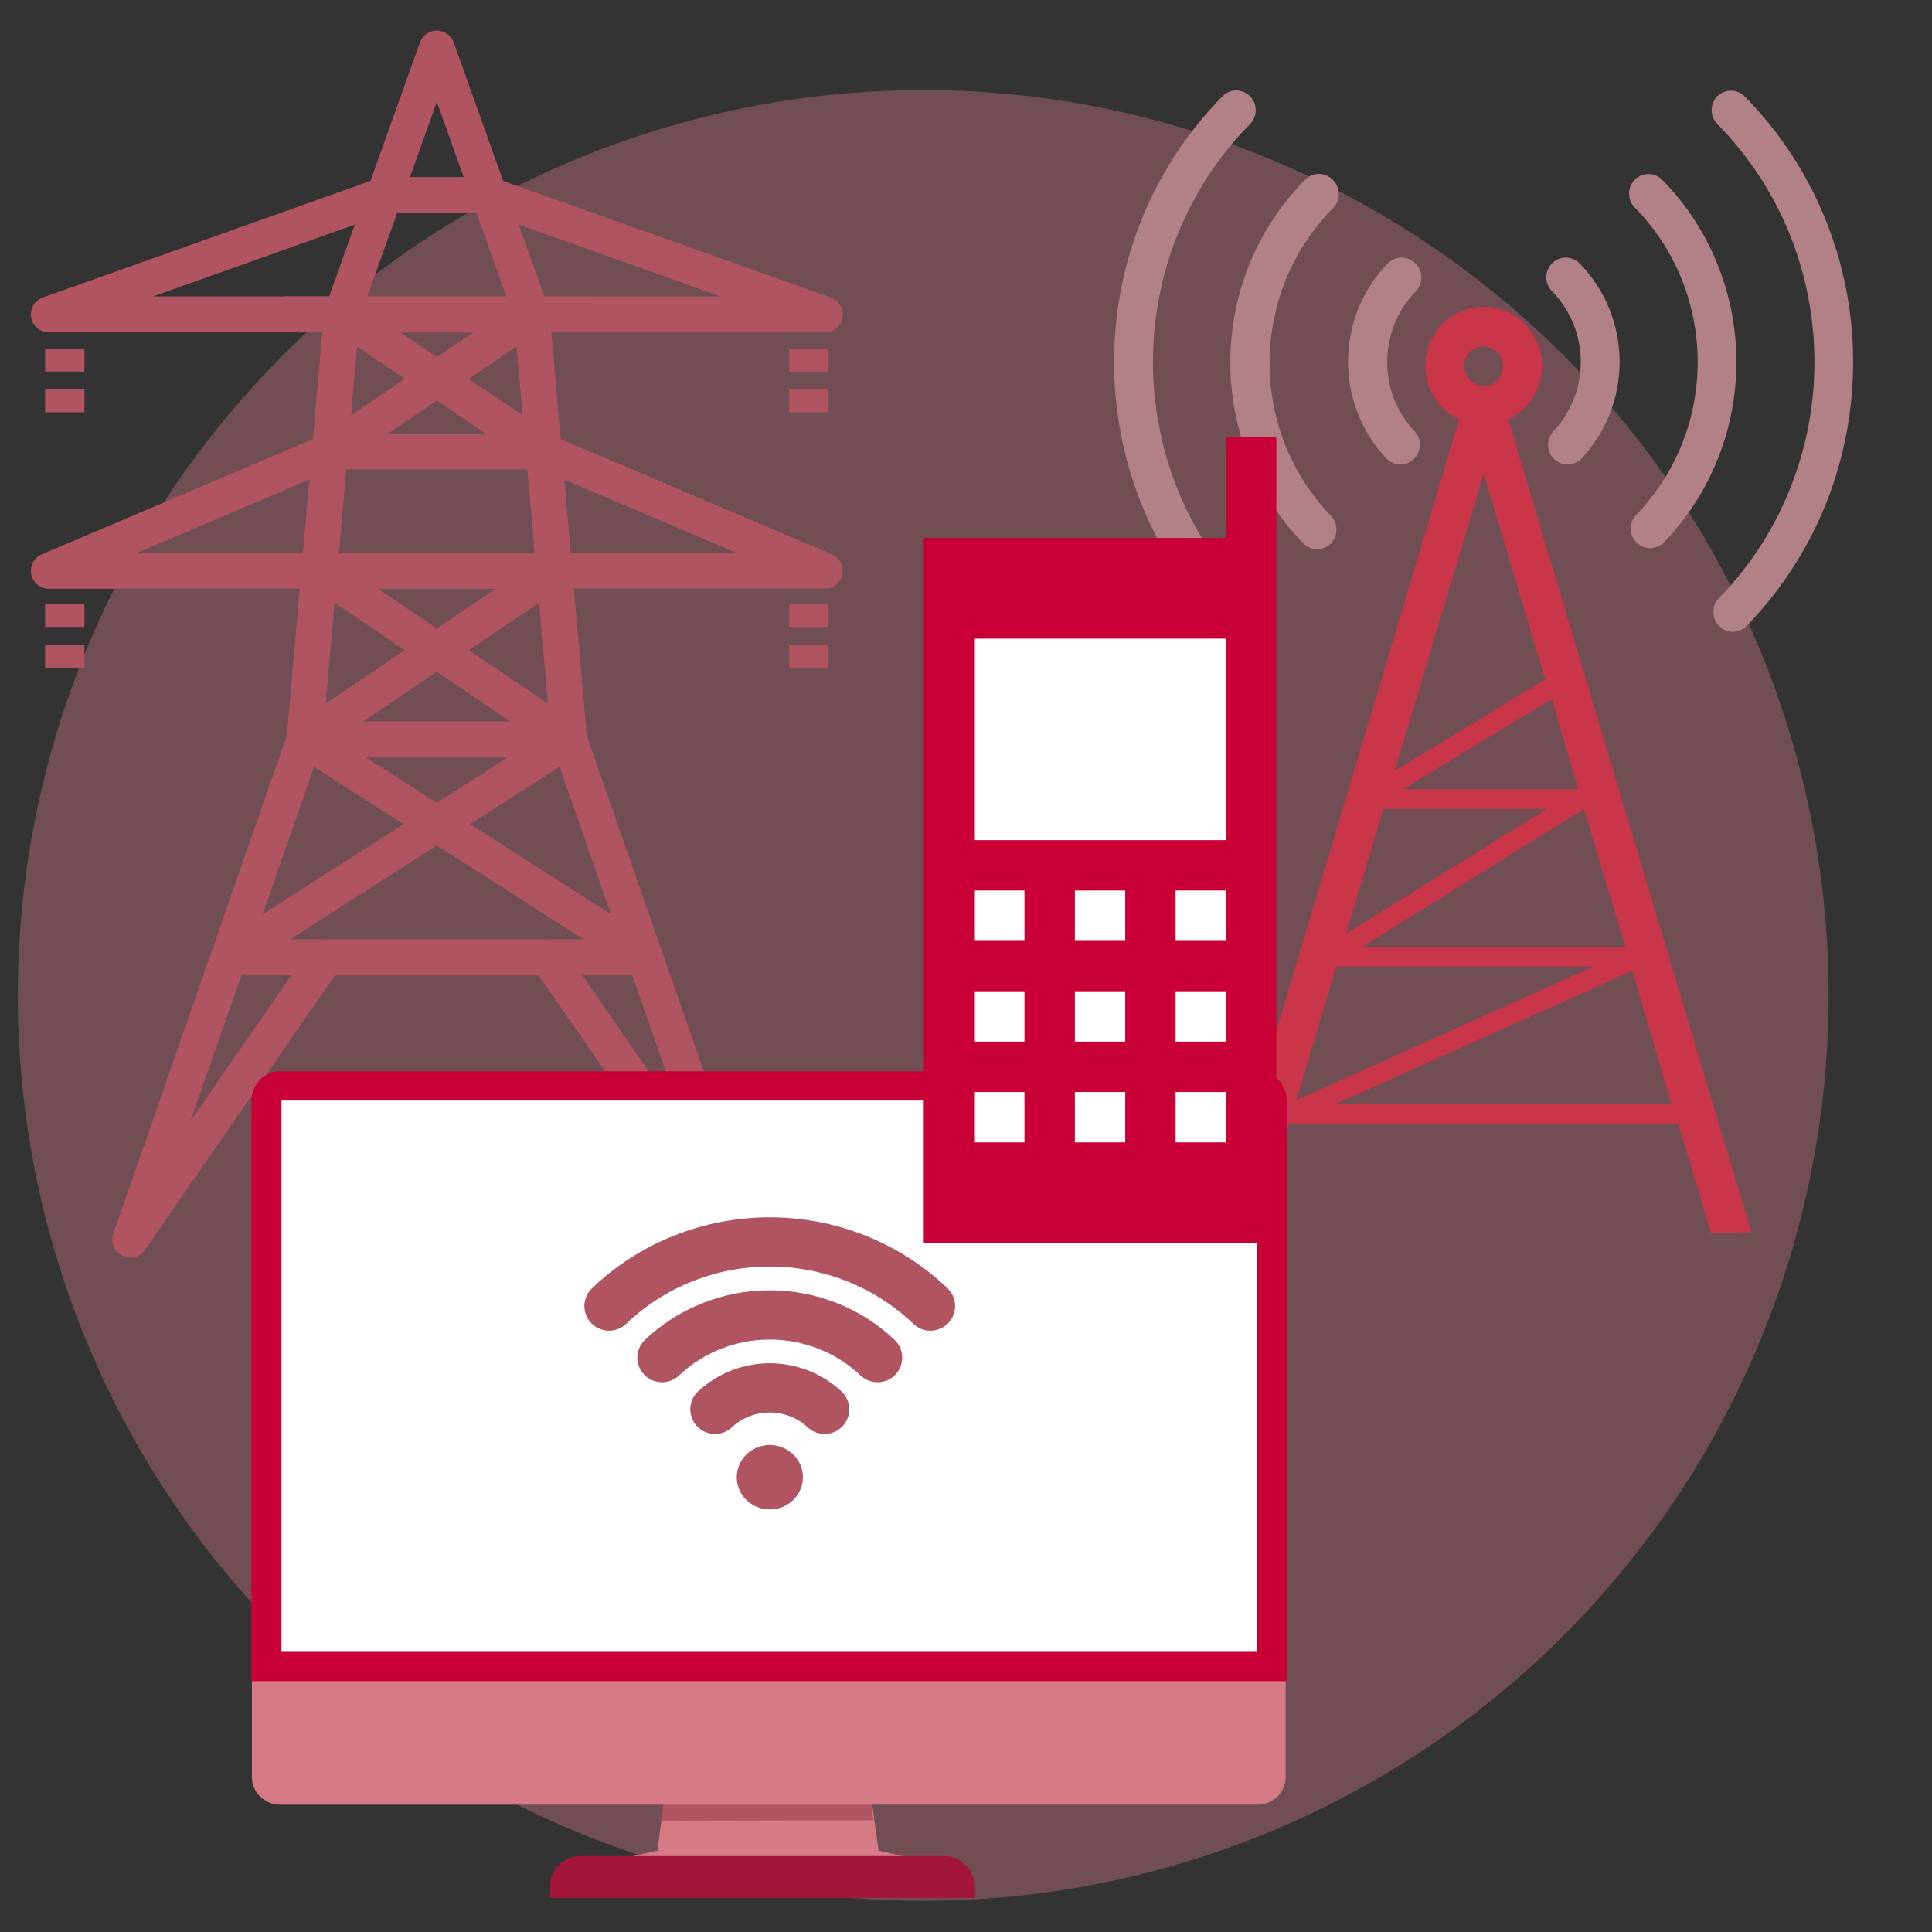 <?xml version="1.0" encoding="UTF-8" standalone="no"?>
<svg xmlns="http://www.w3.org/2000/svg" xmlns:xlink="http://www.w3.org/1999/xlink" xmlns:serif="http://www.serif.com/" width="100%" height="100%" viewBox="0 0 128 128" version="1.1" xml:space="preserve" style="fill-rule:evenodd;clip-rule:evenodd;stroke-linejoin:round;stroke-miterlimit:2;">
    <rect x="0" y="0" width="128" height="128" fill="#333333" stroke="none"/>
    <g transform="matrix(1,0,0,1,-5,-10)">
        <g id="title">
        </g>
        <g id="main" transform="matrix(1,0,0,1,-61.785,12)">
            <g transform="matrix(1.29,0,0,1.29,-72.645,-136.645)">
                <circle cx="155.5" cy="155.5" r="46.5" style="fill:rgb(214,122,134);fill-opacity:0.38;"></circle>
            </g>
            <g transform="matrix(0.186,0,0,0.188,120.482,0.985)">
                <g id="tower">
                    <g>
                        <g transform="matrix(0.111,0,0,0.111,108.132,15.894)">
                            <path d="M1671.16,284.126C1659.33,295.86 1652.67,311.837 1652.67,328.501C1652.67,345.165 1659.33,361.141 1671.16,372.876C1938.09,642.274 1940.32,1075.75 1676.16,1347.88C1651.93,1372.25 1651.93,1411.62 1676.16,1436C1687.8,1447.55 1703.52,1454.06 1719.91,1454.13C1736.83,1454.22 1753.07,1447.46 1764.91,1435.38C2076.84,1114.02 2074.07,602.079 1758.66,284.126C1734.36,260.305 1695.46,260.305 1671.16,284.126Z" style="fill:rgb(178,128,135);fill-rule:nonzero;"></path>
                        </g>
                        <g>
                            <g transform="matrix(0.111,0,0,0.111,108.132,15.894)">
                                <path d="M1941.16,1612.88C1916.93,1637.25 1916.93,1676.62 1941.16,1701C1952.9,1712.83 1968.87,1719.49 1985.54,1719.49C2002.2,1719.49 2018.18,1712.83 2029.91,1701C2488.05,1233.22 2485.27,484.118 2023.66,19.751C1999.53,-4.245 1960.64,-4.522 1936.16,19.126C1924.33,30.861 1917.67,46.837 1917.67,63.501C1917.67,80.165 1924.33,96.142 1936.16,107.876C2349.3,523.688 2351.52,1194.33 1941.16,1612.88Z" style="fill:rgb(178,128,135);fill-rule:nonzero;"></path>
                            </g>
                            <g transform="matrix(0.111,0,0,0.111,108.132,15.894)">
                                <path d="M1186.16,813.501C1220.68,813.501 1248.66,841.481 1248.66,876.001C1248.66,910.52 1220.68,938.501 1186.16,938.501C1151.64,938.501 1123.66,910.52 1123.66,876.001C1123.66,841.481 1151.64,813.501 1186.16,813.501ZM708.663,3219.75L1663.66,2795.38L1788.66,3219.75L708.663,3219.75ZM713.038,2782.25L1538.66,2782.25L584.913,3206.63L713.038,2782.25ZM864.288,2282.25L1388.04,2282.25L744.288,2678.5L864.288,2282.25ZM900.538,2161L1186.16,1217.25L1383.66,1871L900.538,2161ZM1508.04,2282.25L1640.54,2719.75L796.788,2719.75L1507.41,2282.25L1508.04,2282.25ZM1489.29,2219.75L926.788,2219.75L1404.91,1932.88L1489.29,2219.75ZM327.413,3626C327.413,3626 483.554,3628.98 457.413,3626L561.163,3282.25L1811.16,3282.25L1914.91,3626C1883.77,3629.55 2044.91,3626 2044.91,3626L1264.91,1045.38C1344.79,1008.41 1388.2,920.856 1369.28,834.895C1350.35,748.938 1274.18,687.716 1186.16,687.716C1098.14,687.716 1021.98,748.938 1003.05,834.895C984.124,920.856 1027.53,1008.41 1107.41,1045.38L327.413,3626Z" style="fill:rgb(202,54,73);fill-rule:nonzero;"></path>
                            </g>
                        </g>
                        <g transform="matrix(0.111,0,0,0.111,108.132,15.894)">
                            <path d="M1411.79,1171C1423.37,1182.17 1438.82,1188.44 1454.91,1188.5C1472.14,1188.61 1488.65,1181.6 1500.54,1169.13C1665.56,994.563 1662.52,720.61 1493.66,549.751C1469.28,525.516 1429.92,525.516 1405.54,549.751C1393.71,561.485 1387.05,577.462 1387.05,594.126C1387.05,610.79 1393.71,626.766 1405.54,638.501C1526.71,761.161 1528.64,957.852 1409.91,1082.88C1386.19,1107.77 1387.03,1147.14 1411.79,1171Z" style="fill:rgb(178,128,135);fill-rule:nonzero;"></path>
                        </g>
                        <g transform="matrix(0.111,0,0,0.111,108.132,15.894)">
                            <path d="M701.163,284.126C676.784,259.891 637.417,259.891 613.038,284.126C295.589,602.446 292.804,1116.76 606.788,1438.5C618.632,1450.58 634.87,1457.35 651.788,1457.25C668.183,1457.18 683.897,1450.67 695.538,1439.13C719.772,1414.75 719.772,1375.38 695.538,1351C431.562,1078.71 434.062,645.227 701.163,376.001C713.987,364.169 721.284,347.513 721.284,330.063C721.284,312.614 713.987,295.958 701.163,284.126Z" style="fill:rgb(178,128,135);fill-rule:nonzero;"></path>
                        </g>
                        <g transform="matrix(0.111,0,0,0.111,108.132,15.894)">
                            <path d="M348.038,19.126C-113.567,483.493 -116.353,1232.59 341.788,1700.38C353.522,1712.21 369.499,1718.86 386.163,1718.86C402.827,1718.86 418.804,1712.21 430.538,1700.38C454.772,1676 454.772,1636.63 430.538,1612.25C20.764,1193.61 23.268,523.442 436.163,107.876C447.995,96.142 454.651,80.165 454.651,63.501C454.651,46.837 447.995,30.861 436.163,19.126C411.784,-5.108 372.417,-5.108 348.038,19.126Z" style="fill:rgb(178,128,135);fill-rule:nonzero;"></path>
                        </g>
                        <g transform="matrix(0.111,0,0,0.111,108.132,15.894)">
                            <path d="M966.788,549.751C942.409,525.516 903.042,525.516 878.663,549.751C710.335,721.118 708.124,995.063 873.663,1169.13C885.55,1181.6 902.058,1188.61 919.288,1188.5C944.253,1188.41 966.765,1173.47 976.55,1150.5C986.335,1127.53 981.515,1100.95 964.288,1082.88C845.558,957.852 847.495,761.161 968.663,638.501C980.249,626.516 986.569,610.399 986.218,593.735C985.866,577.067 978.87,561.235 966.788,549.751Z" style="fill:rgb(178,128,135);fill-rule:nonzero;"></path>
                        </g>
                    </g>
                </g>
            </g>
            <g transform="matrix(0.023,0,0,0.023,38.229,-16.813)">
                <g id="powerline">
                    <g>
                        <path d="M2277.22,1560.85L2170.35,2778.68C2169.96,2782.96 2169.06,2787.17 2167.66,2791.2L1790.77,3872.44L2136.87,3372.51C2146.54,3358.55 2162.43,3350.23 2179.39,3350.23L2820.24,3350.23C2837.25,3350.23 2853.12,3358.55 2862.81,3372.51L3208.89,3872.44L2832.03,2791.2C2830.6,2787.17 2829.7,2782.96 2829.32,2778.68L2722.46,1560.85L2499.84,937.588L2277.22,1560.85ZM3382.97,4266.45C3366.49,4266.45 3350.38,4258.52 3340.45,4244.17L2793.15,3453.67L2206.5,3453.67L1659.21,4244.17C1644.46,4265.46 1616.31,4272.58 1593.23,4260.8C1570.17,4249.11 1559.34,4222.12 1567.84,4197.71L2067.86,2763.21L2174.76,1545.2C2175.16,1540.8 2176.09,1536.48 2177.59,1532.32L2451.15,766.42C2458.48,745.829 2477.99,732.095 2499.84,732.095C2521.7,732.095 2541.21,745.829 2548.54,766.42L2822.04,1532.32C2823.57,1536.48 2824.52,1540.8 2824.89,1545.2L2931.79,2763.21L3431.82,4197.71C3440.32,4222.12 3429.49,4249.11 3406.44,4260.8C3398.93,4264.65 3390.95,4266.45 3382.97,4266.45Z" style="fill:rgb(177,84,97);fill-rule:nonzero;"></path>
                        <path d="M2330.41,2340.03L2499.82,2454.44L2669.25,2340.03L2330.41,2340.03ZM2287.8,2722.45L2711.86,2722.45L2499.82,2579.25L2287.8,2722.45ZM2295.56,2825.89L2499.84,2956.64L2704.12,2825.89L2295.56,2825.89ZM2076.74,3350.23L2922.91,3350.23L2499.84,3079.44L2076.74,3350.23ZM3099.66,3453.67L1900,3453.67C1877.03,3453.67 1856.81,3438.5 1850.37,3416.46C1843.92,3394.42 1852.78,3370.78 1872.11,3358.38L2403.89,3018.02L2091.07,2817.81C2090.73,2817.6 2090.41,2817.38 2090.07,2817.14C2090.03,2817.14 2090,2817.12 2090.03,2817.12C2085.04,2813.8 2080.78,2809.68 2077.34,2805.05C2074,2800.56 2071.33,2795.45 2069.55,2789.89L2069.55,2789.87C2069.5,2789.84 2069.53,2789.75 2069.48,2789.68C2068.96,2787.99 2068.51,2786.31 2068.15,2784.57C2067.63,2781.99 2067.29,2779.39 2067.17,2776.8L2067.17,2776.78C2067.17,2776.73 2067.15,2776.64 2067.15,2776.64L2067.15,2776.33C2066.95,2771.91 2067.34,2767.42 2068.33,2762.96L2068.33,2762.89C2068.62,2761.67 2068.93,2760.46 2069.28,2759.27C2069.26,2759.27 2069.24,2759.3 2069.34,2759.18C2069.36,2759.1 2069.36,2759.1 2069.36,2759.06C2071.14,2753.24 2073.87,2747.92 2077.39,2743.21C2077.39,2743.21 2077.41,2743.19 2077.41,2743.16C2080.67,2738.82 2084.63,2734.95 2089.24,2731.74C2089.26,2731.74 2089.26,2731.72 2089.26,2731.72C2089.31,2731.72 2089.36,2731.67 2089.41,2731.62C2089.41,2731.62 2089.44,2731.62 2089.44,2731.6C2089.6,2731.48 2089.76,2731.38 2089.93,2731.27L2407.43,2516.84L2132.5,2331.17C2113.67,2318.45 2105.33,2294.91 2111.98,2273.17C2118.63,2251.44 2138.7,2236.59 2161.44,2236.59L2838.2,2236.59C2860.92,2236.59 2881.01,2251.44 2887.66,2273.17C2894.31,2294.91 2885.99,2318.45 2867.14,2331.17L2592.23,2516.84L2909.75,2731.31C2914.79,2734.68 2919.02,2738.8 2922.44,2743.45C2925.82,2748.04 2928.52,2753.24 2930.28,2758.92L2930.28,2758.99C2930.28,2759.01 2930.28,2759.06 2930.32,2759.13C2930.75,2760.41 2931.04,2761.74 2931.32,2763.07C2932.37,2767.71 2932.75,2772.36 2932.47,2776.97L2932.47,2777.83C2932.33,2779.53 2932.08,2781.22 2931.79,2782.94L2931.79,2783.08C2931.75,2783.12 2931.79,2783.17 2931.79,2783.22C2931.7,2783.26 2931.79,2783.31 2931.7,2783.36L2931.7,2783.55C2931.27,2785.83 2930.7,2788.09 2930,2790.3C2929.94,2790.34 2929.94,2790.4 2929.94,2790.4C2928.19,2795.69 2925.62,2800.56 2922.48,2804.89C2922.48,2804.89 2922.44,2804.89 2922.44,2804.91L2922.39,2804.94C2918.88,2809.68 2914.55,2813.87 2909.42,2817.26C2909.42,2817.24 2909.37,2817.28 2909.37,2817.31C2909.32,2817.33 2909.28,2817.33 2909.28,2817.35C2909.09,2817.5 2908.8,2817.67 2908.62,2817.78L2595.76,3018.02L3127.55,3358.38C3146.88,3370.78 3155.77,3394.42 3149.3,3416.46C3142.85,3438.5 3122.6,3453.67 3099.66,3453.67Z" style="fill:rgb(177,84,97);fill-rule:nonzero;"></path>
                        <path d="M1636.22,2236.59L3363.44,2236.59L2797.49,1996.14L2202.18,1996.14L1636.22,2236.59ZM3617.4,2340.03L1382.23,2340.03C1357.65,2340.03 1336.46,2322.71 1331.57,2298.62C1326.65,2274.53 1339.39,2250.32 1362.02,2240.7L2171.44,1896.81C2177.83,1894.1 2184.7,1892.7 2191.66,1892.7L2807.98,1892.7C2814.97,1892.7 2821.86,1894.1 2828.23,1896.81L3637.64,2240.7C3660.25,2250.32 3672.98,2274.53 3668.09,2298.62C3663.21,2322.71 3642.01,2340.03 3617.4,2340.03Z" style="fill:rgb(177,84,97);fill-rule:nonzero;"></path>
                        <path d="M1681.97,1498L3317.69,1498L2641.6,1257.53L2358.04,1257.53L1681.97,1498ZM3617.4,1601.43L1382.23,1601.43C1357.05,1601.43 1335.55,1583.3 1331.28,1558.5C1327,1533.7 1341.18,1509.42 1364.89,1500.99L2331.77,1157.09C2337.35,1155.12 2343.19,1154.1 2349.11,1154.1L2650.53,1154.1C2656.46,1154.1 2662.31,1155.12 2667.92,1157.09L3634.79,1500.99C3658.45,1509.42 3672.66,1533.7 3668.38,1558.5C3664.1,1583.3 3642.58,1601.43 3617.4,1601.43Z" style="fill:rgb(177,84,97);fill-rule:nonzero;"></path>
                        <path d="M2394.65,1601.43L2499.84,1672.81L2605.05,1601.43L2394.65,1601.43ZM2220.69,1987.2L2162.62,1901.61L2407.74,1735.32L2057.98,1498L2941.73,1498L2591.94,1735.32L2837.06,1901.63L2779,1987.2L2499.84,1797.82L2220.69,1987.2Z" style="fill:rgb(177,84,97);fill-rule:nonzero;"></path>
                        <path d="M3514.87,1765.18L3628.18,1765.18L3628.18,1831.6L3514.87,1831.6L3514.87,1765.18ZM1371.5,1765.18L1484.81,1765.18L1484.81,1831.6L1371.5,1831.6L1371.5,1765.18ZM1371.5,1647.97L1484.81,1647.97L1484.81,1714.38L1371.5,1714.38L1371.5,1647.97ZM3514.87,1647.97L3628.18,1647.97L3628.18,1714.38L3514.87,1714.38L3514.87,1647.97Z" style="fill:rgb(177,84,97);"></path>
                        <path d="M3514.87,2500.74L3628.18,2500.74L3628.18,2567.18L3514.87,2567.18L3514.87,2500.74ZM1371.5,2500.74L1484.81,2500.74L1484.81,2567.18L1371.5,2567.18L1371.5,2500.74ZM1371.5,2383.53L1484.81,2383.53L1484.81,2449.94L1371.5,2449.94L1371.5,2383.53ZM3514.87,2383.53L3628.18,2383.53L3628.18,2449.94L3514.87,2449.94L3514.87,2383.53Z" style="fill:rgb(177,84,97);"></path>
                    </g>
                </g>
            </g>
            <g id="desktop" transform="matrix(0.077,0,0,0.075,64.523,65.899)">
                <g id="desktop1" transform="matrix(0.828,0,0,0.828,-445.926,-655.709)">
                    <path d="M1257.11,1672.93L1267.5,1595.76L1369.85,1564.49L1369.85,1563.13L1372.06,1563.8L1374.3,1563.13L1374.3,1564.49L1476.64,1595.76L1487.02,1672.93L1525.59,1681.83L1525.59,1712.98L1218.55,1712.98L1218.55,1681.83L1257.11,1672.93Z" style="fill:rgb(214,122,134);fill-rule:nonzero;"></path>
                    <path d="M1260.73,1640.97L1481.61,1640.52L1478.98,1616.84L1264.91,1616.84L1260.73,1640.97Z" style="fill:rgb(177,84,97);fill-rule:nonzero;"></path>
                    <path d="M835.807,1594.53C835.807,1610.77 848.953,1623.93 865.173,1623.93L1880.7,1623.93C1896.92,1623.93 1910.05,1610.77 1910.05,1594.53L1910.05,877.941C1910.05,861.702 1896.92,848.533 1880.7,848.533L865.173,848.533C848.953,848.533 835.807,861.702 835.807,877.941L835.807,1594.53Z" style="fill:rgb(214,122,134);fill-rule:nonzero;"></path>
                    <path d="M1586.6,1723.4L1586.6,1710.28C1586.6,1692.88 1572.5,1678.78 1555.1,1678.78L1177.16,1678.78C1159.76,1678.78 1145.66,1692.88 1145.66,1710.28L1145.66,1723.4L1586.6,1723.4Z" style="fill:rgb(163,22,59);fill-rule:nonzero;"></path>
                    <path d="M1895.59,873.407L1895.59,1476.46L850.902,1476.46L850.902,873.407C850.902,864.407 857.082,857.087 864.662,857.087L1881.82,857.087C1889.42,857.087 1895.59,864.407 1895.59,873.407Z" style="fill:white;fill-rule:nonzero;"></path>
                    <path d="M864.666,841.453C848.435,841.453 835.269,855.758 835.269,873.404L835.269,1492.09L1911.23,1492.09L1911.23,873.404C1911.23,855.758 1898.06,841.453 1881.83,841.453L864.666,841.453ZM866.602,872.718L1879.9,872.718C1879.93,872.905 1879.96,873.138 1879.96,873.404L1879.96,1460.82L866.529,1460.82L866.529,873.404C866.529,873.138 866.55,872.905 866.602,872.718Z" style="fill:rgb(201,0,53);fill-rule:nonzero;"></path>
                </g>
                <g id="wif" transform="matrix(14.331,0,0,14.331,-793.662,-358.214)">
                    <g transform="matrix(1,0,0,1,91.647,33.125)">
                        <path d="M9.724,16.679C9.127,17.252 8.187,17.221 7.628,16.61C7.068,15.999 7.098,15.038 7.695,14.465C8.853,13.354 10.395,12.731 12,12.731C13.605,12.731 15.147,13.354 16.305,14.465C16.902,15.038 16.933,15.999 16.373,16.61C15.813,17.221 14.873,17.252 14.276,16.679C13.664,16.092 12.848,15.766 12,15.766C11.152,15.766 10.336,16.092 9.724,16.679Z" style="fill:rgb(177,84,97);"></path>
                    </g>
                    <g transform="matrix(1,0,0,1,91.647,33.125)">
                        <path d="M6.555,13.482C5.962,14.06 5.023,14.038 4.458,13.432C3.893,12.825 3.915,11.864 4.508,11.286C6.512,9.331 9.2,8.234 12,8.234C14.8,8.234 17.488,9.331 19.492,11.286C20.085,11.864 20.107,12.825 19.542,13.432C18.977,14.038 18.038,14.06 17.445,13.482C15.989,12.062 14.034,11.269 12,11.269C9.966,11.269 8.011,12.062 6.555,13.482Z" style="fill:rgb(177,84,97);"></path>
                    </g>
                    <g transform="matrix(1,0,0,1,91.647,33.125)">
                        <path d="M3.382,10.299C2.792,10.88 1.853,10.862 1.285,10.259C0.717,9.656 0.735,8.694 1.324,8.113C4.17,5.309 8.004,3.734 12,3.734C15.995,3.734 19.83,5.309 22.676,8.113C23.265,8.694 23.283,9.656 22.715,10.259C22.147,10.862 21.207,10.88 20.618,10.299C18.321,8.036 15.225,6.769 12,6.769C8.775,6.769 5.679,8.036 3.382,10.299Z" style="fill:rgb(177,84,97);"></path>
                    </g>
                    <g transform="matrix(1.356,0,0,1.356,87.379,27.456)">
                        <path d="M12,19.875C12.621,19.875 13.125,19.371 13.125,18.75C13.125,18.129 12.621,17.625 12,17.625C11.379,17.625 10.875,18.129 10.875,18.75C10.875,19.371 11.379,19.875 12,19.875Z" style="fill:rgb(177,84,97);fill-rule:nonzero;stroke:rgb(177,84,97);stroke-width:0.68px;"></path>
                    </g>
                </g>
            </g>
            <g id="dect" transform="matrix(1.031,0,0,1.031,2.548,-35.105)">
                <g transform="matrix(1.125,0,0,2.653,-16.625,-120.682)">
                    <rect x="125" y="73" width="16" height="12.476" style="fill:white;"></rect>
                </g>
                <g id="dect1" transform="matrix(3.237,0,0,3.237,92.533,47.253)">
                    <path d="M16,4L15,4L15,6L9,6L9,20L16,20L16,4ZM11,18L10,18L10,17L11,17L11,18ZM11,16L10,16L10,15L11,15L11,16ZM11,14L10,14L10,13L11,13L11,14ZM13,18L12,18L12,17L13,17L13,18ZM13,16L12,16L12,15L13,15L13,16ZM13,14L12,14L12,13L13,13L13,14ZM15,18L14,18L14,17L15,17L15,18ZM15,16L14,16L14,15L15,15L15,16ZM15,14L14,14L14,13L15,13L15,14ZM15,12L10,12L10,8L15,8L15,12Z" style="fill:rgb(201,0,53);fill-rule:nonzero;"></path>
                </g>
            </g>
        </g>
    </g>
</svg>
